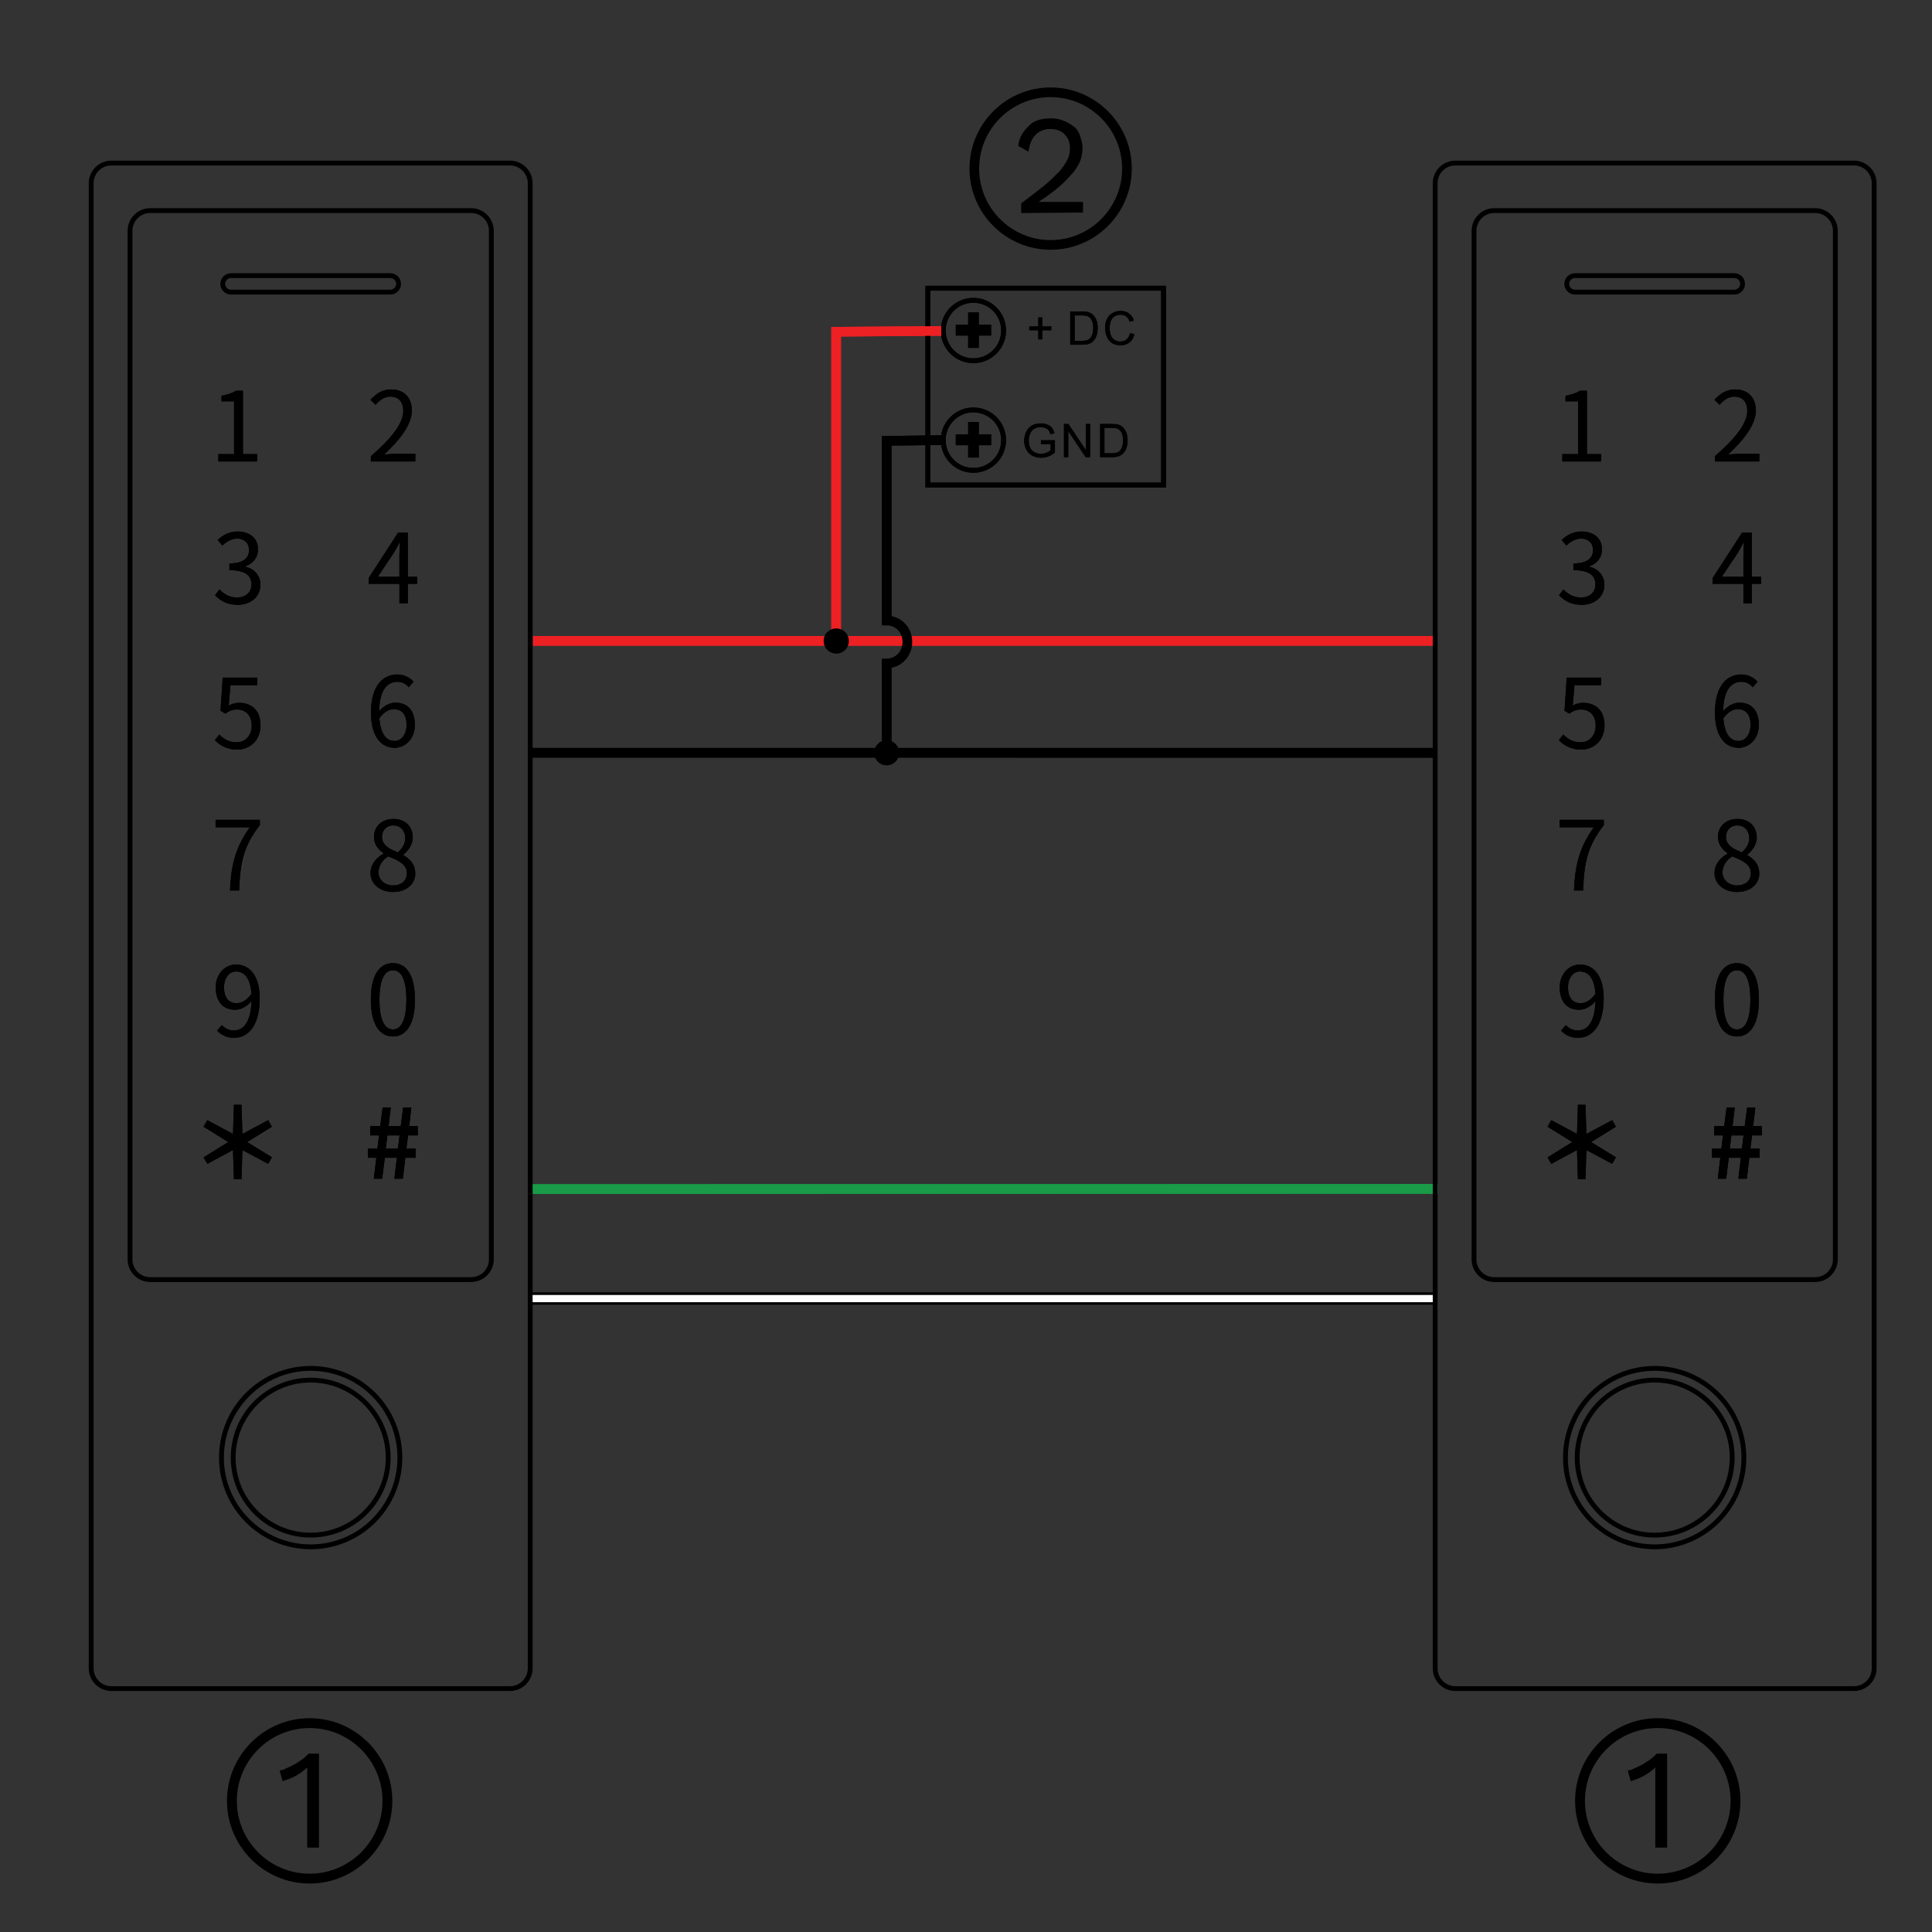 <?xml version="1.0" encoding="utf-8"?>
<!-- Generator: Adobe Illustrator 27.8.1, SVG Export Plug-In . SVG Version: 6.00 Build 0)  -->
<svg version="1.1" xmlns="http://www.w3.org/2000/svg" xmlns:xlink="http://www.w3.org/1999/xlink" x="0px" y="0px"
	 viewBox="0 0 400 400" style="enable-background:new 0 0 400 400;" xml:space="preserve">
<rect x="0" y="0" width="400" height="400" fill="#333333" stroke="none"/>
<style type="text/css">
	.st0{fill:none;stroke:#ED2024;stroke-width:2;stroke-miterlimit:22.926;}
	.st1{fill:none;stroke:#000000;stroke-width:2;stroke-miterlimit:22.926;}
	.st2{fill:none;stroke:#199B48;stroke-width:2;stroke-miterlimit:22.926;}
	.st3{fill:#FFFFFF;stroke:#000000;stroke-width:0.5;stroke-miterlimit:22.926;}
	.st4{fill:none;stroke:#000000;stroke-miterlimit:22.926;}
	.st5{fill:#281E1D;}
	.st6{fill:none;stroke:#000000;stroke-width:2;stroke-linecap:square;stroke-miterlimit:22.926;}
</style>
<g id="Layer_1">
	<line class="st0" x1="110.346" y1="132.68" x2="297.273" y2="132.687"/>
	<line class="st1" x1="109.78" y1="155.855" x2="297.431" y2="155.862"/>
	<line class="st2" x1="109.733" y1="246.187" x2="297.642" y2="246.145"/>
	<rect x="109.78" y="267.859" class="st3" width="187.484" height="2"/>
	<rect x="192.101" y="59.672" class="st4" width="48.793" height="40.746"/>
	<path d="M222.496,70.566h1.465c0.477,0,0.818-0.041,1.09-0.126c0.239-0.089,0.443-0.201,0.613-0.358
		c0.205-0.221,0.375-0.511,0.477-0.872c0.136-0.368,0.204-0.81,0.204-1.328
		c0-0.722-0.136-1.277-0.375-1.662c-0.239-0.395-0.511-0.654-0.851-0.776
		c-0.239-0.099-0.613-0.146-1.192-0.146h-1.431 M221.577,71.37v-6.879h2.384
		c0.545,0,0.954,0.031,1.226,0.095c0.375,0.095,0.715,0.259,0.988,0.49
		c0.375,0.31,0.647,0.702,0.818,1.185c0.204,0.467,0.272,1.015,0.272,1.628
		c0,0.521-0.034,0.991-0.17,1.396c-0.136,0.402-0.272,0.729-0.476,0.998
		c-0.17,0.262-0.375,0.47-0.613,0.627c-0.238,0.153-0.511,0.269-0.818,0.344
		c-0.34,0.078-0.681,0.116-1.123,0.116H221.577z M214.97,70.256v-1.883h-1.873v-0.787h1.873v-1.873
		h0.818v1.873h1.873v0.787h-1.873v1.883H214.97z"/>
	<path d="M233.973,68.958l0.885,0.232c-0.17,0.749-0.511,1.314-1.022,1.71
		c-0.477,0.385-1.09,0.586-1.805,0.586c-0.749,0-1.362-0.153-1.805-0.453
		c-0.477-0.306-0.817-0.739-1.056-1.315c-0.239-0.569-0.375-1.182-0.375-1.835
		c0-0.722,0.136-1.345,0.409-1.873c0.272-0.538,0.681-0.94,1.158-1.219
		c0.511-0.283,1.09-0.415,1.668-0.415c0.681,0,1.26,0.174,1.737,0.528
		c0.476,0.347,0.817,0.838,0.987,1.471l-0.885,0.211c-0.17-0.501-0.409-0.865-0.715-1.086
		c-0.307-0.228-0.681-0.344-1.124-0.344c-0.545,0-0.987,0.126-1.328,0.375
		c-0.375,0.259-0.613,0.596-0.75,1.028c-0.136,0.419-0.204,0.862-0.204,1.314
		c0,0.586,0.068,1.093,0.238,1.529c0.17,0.443,0.443,0.766,0.783,0.977
		c0.375,0.225,0.749,0.327,1.192,0.327c0.51,0,0.919-0.14,1.294-0.439
		C233.598,69.966,233.836,69.534,233.973,68.958"/>
	<path d="M215.515,91.952v-0.804h2.895v2.544c-0.442,0.358-0.885,0.626-1.396,0.807
		c-0.442,0.184-0.953,0.269-1.43,0.269c-0.715,0-1.294-0.143-1.873-0.433
		c-0.545-0.286-0.954-0.712-1.226-1.257c-0.273-0.548-0.443-1.155-0.443-1.839
		c0-0.661,0.17-1.287,0.443-1.87c0.272-0.575,0.681-1.011,1.192-1.287
		c0.511-0.279,1.124-0.422,1.805-0.422c0.511,0,0.954,0.075,1.362,0.238
		c0.409,0.163,0.715,0.385,0.954,0.674c0.204,0.286,0.409,0.661,0.511,1.124l-0.817,0.228
		c-0.103-0.354-0.238-0.623-0.375-0.824c-0.17-0.201-0.375-0.364-0.681-0.48
		c-0.273-0.126-0.579-0.184-0.92-0.184c-0.442,0-0.783,0.065-1.09,0.191
		c-0.307,0.126-0.545,0.29-0.749,0.501c-0.17,0.204-0.306,0.433-0.409,0.684
		c-0.17,0.419-0.272,0.882-0.272,1.383c0,0.613,0.102,1.134,0.306,1.546
		c0.205,0.412,0.511,0.719,0.92,0.923c0.408,0.191,0.851,0.296,1.294,0.296
		c0.375,0,0.783-0.075,1.158-0.232c0.375-0.153,0.647-0.317,0.851-0.487v-1.291"/>
	<polyline points="220.282,94.653 220.282,87.777 221.202,87.777 224.812,93.175 224.812,87.777 
		225.697,87.777 225.697,94.653 224.778,94.653 221.168,89.255 221.168,94.653 	"/>
	<path d="M228.66,93.846h1.498c0.443,0,0.784-0.038,1.056-0.123c0.238-0.089,0.442-0.204,0.613-0.358
		c0.204-0.221,0.374-0.507,0.51-0.875c0.103-0.361,0.17-0.804,0.17-1.325
		c0-0.718-0.102-1.277-0.34-1.662c-0.238-0.392-0.545-0.654-0.885-0.78
		c-0.238-0.095-0.613-0.143-1.158-0.143h-1.464 M227.775,94.653V87.777h2.35
		c0.545,0,0.954,0.027,1.226,0.092c0.409,0.099,0.75,0.262,1.022,0.49
		c0.34,0.31,0.613,0.705,0.817,1.185c0.17,0.47,0.273,1.015,0.273,1.631
		c0,0.518-0.068,0.991-0.204,1.393c-0.102,0.405-0.273,0.729-0.477,0.998
		c-0.17,0.262-0.375,0.473-0.613,0.627c-0.238,0.153-0.511,0.269-0.818,0.344
		c-0.306,0.078-0.681,0.116-1.123,0.116H227.775z"/>
	<path class="st4" d="M201.518,84.869c3.474,0,6.266,2.799,6.266,6.256s-2.792,6.256-6.266,6.256
		c-3.44,0-6.232-2.799-6.232-6.256S198.079,84.869,201.518,84.869z"/>
	<polygon class="st5" points="197.875,89.916 200.429,89.916 200.429,87.362 202.676,87.362 202.676,89.916 
		205.23,89.916 205.23,92.184 202.676,92.184 202.676,94.735 200.429,94.735 200.429,92.184 
		197.875,92.184 	"/>
	<path class="st4" d="M201.518,62.175c3.474,0,6.266,2.796,6.266,6.256c0,3.457-2.792,6.256-6.266,6.256
		c-3.44,0-6.232-2.799-6.232-6.256C195.286,64.971,198.079,62.175,201.518,62.175z"/>
	<polygon class="st5" points="197.875,67.218 200.429,67.218 200.429,64.664 202.676,64.664 202.676,67.218 
		205.23,67.218 205.23,69.49 202.676,69.49 202.676,72.04 200.429,72.04 200.429,69.49 
		197.875,69.49 	"/>
	<line class="st1" x1="183.572" y1="136.97" x2="183.572" y2="155.86"/>
	<polyline class="st1" points="195.32,91.115 183.572,91.275 183.572,128.885 	"/>
	<polyline class="st0" points="194.877,68.512 173.116,68.683 173.116,132.716 	"/>
	<path class="st5" d="M173.151,130.111c1.43,0,2.588,1.161,2.588,2.598c0,1.437-1.158,2.602-2.588,2.602
		c-1.465,0-2.622-1.165-2.622-2.602C170.528,131.272,171.686,130.111,173.151,130.111z"/>
	<path d="M183.572,153.258c1.43,0,2.588,1.165,2.588,2.602c0,1.434-1.158,2.598-2.588,2.598
		c-1.431,0-2.588-1.165-2.588-2.598C180.983,154.423,182.141,153.258,183.572,153.258z"/>
	<line class="st0" x1="110.346" y1="132.68" x2="297.273" y2="132.687"/>
	<line class="st1" x1="109.78" y1="155.855" x2="297.431" y2="155.862"/>
	<line class="st2" x1="109.733" y1="246.187" x2="297.642" y2="246.145"/>
	<rect x="109.78" y="267.859" class="st3" width="187.484" height="2"/>
	<rect x="192.101" y="59.672" class="st4" width="48.793" height="40.746"/>
	<path d="M222.496,70.566h1.465c0.477,0,0.818-0.041,1.09-0.126c0.239-0.089,0.443-0.201,0.613-0.358
		c0.205-0.221,0.375-0.511,0.477-0.872c0.136-0.368,0.204-0.81,0.204-1.328
		c0-0.722-0.136-1.277-0.375-1.662c-0.239-0.395-0.511-0.654-0.851-0.776
		c-0.239-0.099-0.613-0.146-1.192-0.146h-1.431 M221.577,71.37v-6.879h2.384
		c0.545,0,0.954,0.031,1.226,0.095c0.375,0.095,0.715,0.259,0.988,0.49
		c0.375,0.31,0.647,0.702,0.818,1.185c0.204,0.467,0.272,1.015,0.272,1.628
		c0,0.521-0.034,0.991-0.17,1.396c-0.136,0.402-0.272,0.729-0.476,0.998
		c-0.17,0.262-0.375,0.47-0.613,0.627c-0.238,0.153-0.511,0.269-0.818,0.344
		c-0.34,0.078-0.681,0.116-1.123,0.116H221.577z M214.97,70.256v-1.883h-1.873v-0.787h1.873v-1.873
		h0.818v1.873h1.873v0.787h-1.873v1.883H214.97z"/>
	<path d="M233.973,68.958l0.885,0.232c-0.17,0.749-0.511,1.314-1.022,1.71
		c-0.477,0.385-1.09,0.586-1.805,0.586c-0.749,0-1.362-0.153-1.805-0.453
		c-0.477-0.306-0.817-0.739-1.056-1.315c-0.239-0.569-0.375-1.182-0.375-1.835
		c0-0.722,0.136-1.345,0.409-1.873c0.272-0.538,0.681-0.94,1.158-1.219
		c0.511-0.283,1.09-0.415,1.668-0.415c0.681,0,1.26,0.174,1.737,0.528
		c0.476,0.347,0.817,0.838,0.987,1.471l-0.885,0.211c-0.17-0.501-0.409-0.865-0.715-1.086
		c-0.307-0.228-0.681-0.344-1.124-0.344c-0.545,0-0.987,0.126-1.328,0.375
		c-0.375,0.259-0.613,0.596-0.75,1.028c-0.136,0.419-0.204,0.862-0.204,1.314
		c0,0.586,0.068,1.093,0.238,1.529c0.17,0.443,0.443,0.766,0.783,0.977
		c0.375,0.225,0.749,0.327,1.192,0.327c0.51,0,0.919-0.14,1.294-0.439
		C233.598,69.966,233.836,69.534,233.973,68.958"/>
	<path d="M215.515,91.952v-0.804h2.895v2.544c-0.442,0.358-0.885,0.626-1.396,0.807
		c-0.442,0.184-0.953,0.269-1.43,0.269c-0.715,0-1.294-0.143-1.873-0.433
		c-0.545-0.286-0.954-0.712-1.226-1.257c-0.273-0.548-0.443-1.155-0.443-1.839
		c0-0.661,0.17-1.287,0.443-1.87c0.272-0.575,0.681-1.011,1.192-1.287
		c0.511-0.279,1.124-0.422,1.805-0.422c0.511,0,0.954,0.075,1.362,0.238
		c0.409,0.163,0.715,0.385,0.954,0.674c0.204,0.286,0.409,0.661,0.511,1.124l-0.817,0.228
		c-0.103-0.354-0.238-0.623-0.375-0.824c-0.17-0.201-0.375-0.364-0.681-0.48
		c-0.273-0.126-0.579-0.184-0.92-0.184c-0.442,0-0.783,0.065-1.09,0.191
		c-0.307,0.126-0.545,0.29-0.749,0.501c-0.17,0.204-0.306,0.433-0.409,0.684
		c-0.17,0.419-0.272,0.882-0.272,1.383c0,0.613,0.102,1.134,0.306,1.546
		c0.205,0.412,0.511,0.719,0.92,0.923c0.408,0.191,0.851,0.296,1.294,0.296
		c0.375,0,0.783-0.075,1.158-0.232c0.375-0.153,0.647-0.317,0.851-0.487v-1.291"/>
	<polyline points="220.282,94.653 220.282,87.777 221.202,87.777 224.812,93.175 224.812,87.777 
		225.697,87.777 225.697,94.653 224.778,94.653 221.168,89.255 221.168,94.653 	"/>
	<path d="M228.66,93.846h1.498c0.443,0,0.784-0.038,1.056-0.123c0.238-0.089,0.442-0.204,0.613-0.358
		c0.204-0.221,0.374-0.507,0.51-0.875c0.103-0.361,0.17-0.804,0.17-1.325
		c0-0.718-0.102-1.277-0.34-1.662c-0.238-0.392-0.545-0.654-0.885-0.78
		c-0.238-0.095-0.613-0.143-1.158-0.143h-1.464 M227.775,94.653V87.777h2.35
		c0.545,0,0.954,0.027,1.226,0.092c0.409,0.099,0.75,0.262,1.022,0.49
		c0.34,0.31,0.613,0.705,0.817,1.185c0.17,0.47,0.273,1.015,0.273,1.631
		c0,0.518-0.068,0.991-0.204,1.393c-0.102,0.405-0.273,0.729-0.477,0.998
		c-0.17,0.262-0.375,0.473-0.613,0.627c-0.238,0.153-0.511,0.269-0.818,0.344
		c-0.306,0.078-0.681,0.116-1.123,0.116H227.775z"/>
	<path class="st4" d="M201.518,84.869c3.474,0,6.266,2.799,6.266,6.256s-2.792,6.256-6.266,6.256
		c-3.44,0-6.232-2.799-6.232-6.256S198.079,84.869,201.518,84.869z"/>
	<polygon points="197.875,89.916 200.429,89.916 200.429,87.362 202.676,87.362 202.676,89.916 
		205.23,89.916 205.23,92.184 202.676,92.184 202.676,94.735 200.429,94.735 200.429,92.184 
		197.875,92.184 	"/>
	<path class="st4" d="M201.518,62.175c3.474,0,6.266,2.796,6.266,6.256c0,3.457-2.792,6.256-6.266,6.256
		c-3.44,0-6.232-2.799-6.232-6.256C195.286,64.971,198.079,62.175,201.518,62.175z"/>
	<polygon points="197.875,67.218 200.429,67.218 200.429,64.664 202.676,64.664 202.676,67.218 
		205.23,67.218 205.23,69.49 202.676,69.49 202.676,72.04 200.429,72.04 200.429,69.49 
		197.875,69.49 	"/>
	<line class="st1" x1="183.572" y1="136.97" x2="183.572" y2="155.86"/>
	<polyline class="st1" points="195.32,91.115 183.572,91.275 183.572,128.885 	"/>
	<polyline class="st0" points="194.877,68.512 173.116,68.683 173.116,132.716 	"/>
	<path d="M173.151,130.111c1.43,0,2.588,1.161,2.588,2.598c0,1.437-1.158,2.602-2.588,2.602
		c-1.465,0-2.622-1.165-2.622-2.602C170.528,131.272,171.686,130.111,173.151,130.111z"/>
	<g>
		<path d="M64.111,389.967c-9.438,0-17.116-7.678-17.116-17.116s7.678-17.116,17.116-17.116
			c9.438,0,17.116,7.678,17.116,17.116S73.549,389.967,64.111,389.967z M64.111,357.774
			c-8.314,0-15.078,6.764-15.078,15.078s6.764,15.078,15.078,15.078s15.079-6.764,15.079-15.078
			S72.425,357.774,64.111,357.774z"/>
		<g>
			<path d="M63.602,382.531v-14.263c0-0.408,0-0.713,0-1.121s0-0.713,0-1.223
				c-0.611,0.611-1.426,1.223-2.343,1.732c-0.917,0.509-1.834,0.815-2.751,1.121l-0.611-2.241
				c0.408,0,0.815-0.102,1.324-0.407c0.509-0.204,1.121-0.509,1.732-0.815
				c0.611-0.407,1.121-0.713,1.732-1.121c0.509-0.408,0.815-0.713,1.223-1.121h2.14v19.459
				C66.047,382.531,63.602,382.531,63.602,382.531z"/>
		</g>
	</g>
	<g>
		<path d="M343.222,389.967c-9.438,0-17.116-7.678-17.116-17.116s7.678-17.116,17.116-17.116
			c9.438,0,17.116,7.678,17.116,17.116S352.66,389.967,343.222,389.967z M343.222,357.774
			c-8.314,0-15.078,6.764-15.078,15.078s6.764,15.078,15.078,15.078s15.079-6.764,15.079-15.078
			S351.536,357.774,343.222,357.774z"/>
		<g>
			<path d="M342.713,382.531v-14.263c0-0.408,0-0.713,0-1.121s0-0.713,0-1.223
				c-0.611,0.611-1.426,1.223-2.343,1.732c-0.917,0.509-1.834,0.815-2.751,1.121l-0.611-2.241
				c0.407,0,0.815-0.102,1.324-0.407c0.509-0.204,1.121-0.509,1.732-0.815
				c0.611-0.407,1.121-0.713,1.732-1.121c0.509-0.408,0.815-0.713,1.223-1.121h2.14v19.459
				C345.158,382.531,342.713,382.531,342.713,382.531z"/>
		</g>
	</g>
	<path d="M217.522,51.708c-9.264,0-16.8-7.537-16.8-16.801s7.537-16.8,16.8-16.8
		s16.8,7.536,16.8,16.8S226.786,51.708,217.522,51.708z M217.522,20.107
		c-8.161,0-14.8,6.64-14.8,14.8c0,8.161,6.639,14.801,14.8,14.801
		c8.161,0,14.8-6.64,14.8-14.801C232.322,26.747,225.683,20.107,217.522,20.107z"/>
	<g>
		<path d="M211.422,44.107v-2c1.9-1.4,3.5-2.7,4.8-3.7c1.3-1.1,2.3-2.1,3.1-2.9
			c0.7-0.8,1.3-1.7,1.7-2.5s0.5-1.6,0.5-2.4c0-1.1-0.4-2.1-1.1-2.8
			c-0.7-0.7-1.7-1.1-3-1.1s-2.4,0.5-3.1,1.3c-0.8,0.8-1.2,2.1-1.4,3.4l-2.1-1.2
			c0.1-1.1,0.5-2.1,1.1-2.9s1.3-1.6,2.2-2.1c1-0.5,2.1-0.7,3.4-0.7
			c1,0,1.8,0.1,2.7,0.5c0.7,0.2,1.4,0.7,2.1,1.2c0.7,0.5,1,1.2,1.3,1.9
			c0.2,0.7,0.5,1.6,0.5,2.4c0,1.2-0.2,2.4-0.8,3.5c-0.6,1.2-1.6,2.3-2.9,3.6
			s-3.1,2.7-5.4,4.2l0,0c0.2,0,0.5,0,0.8,0c0.4,0,0.7,0,1.1,0s0.6,0,0.8,0h6.5v2.2
			L211.422,44.107L211.422,44.107z"/>
	</g>
	<path class="st6" d="M183.556,137.351c2.451,0,4.307-1.989,4.307-4.437c0-2.452-1.818-4.437-4.27-4.437"/>
</g>
<g id="Layer_2">
	<path class="st4" d="M87.101,349.605H23.05c-2.296,0-4.172-1.881-4.172-4.182V37.938
		c0-2.302,1.876-4.182,4.172-4.182h82.543c2.297,0,4.178,1.88,4.178,4.182v307.485
		c0,2.302-1.88,4.182-4.178,4.182H87.101z"/>
	<path class="st4" d="M31.096,43.599h66.451c2.297,0,4.178,1.88,4.178,4.177V260.753
		c0,2.297-1.88,4.173-4.178,4.173H31.096c-2.297,0-4.173-1.876-4.173-4.173V47.776
		C26.923,45.479,28.799,43.599,31.096,43.599z"/>
	<path d="M45.205,95.539h8.032v-1.518h-2.938V80.901h-1.401c-0.798,0.46-1.738,0.798-3.037,1.038v1.156
		h2.601V94.021h-3.257"/>
	<path d="M76.783,95.539h9.207v-1.577h-4.055c-0.739,0-1.636,0.078-2.395,0.142
		c3.438-3.257,5.729-6.234,5.729-9.148c0-2.62-1.636-4.334-4.251-4.334
		c-1.861,0-3.12,0.857-4.314,2.16l1.058,1.033c0.798-0.96,1.836-1.699,3.036-1.699
		c1.817,0,2.694,1.22,2.694,2.899c0,2.517-2.115,5.431-6.709,9.447"/>
	<path d="M49.221,125.226c2.595,0,4.692-1.563,4.692-4.178c0-1.998-1.376-3.315-3.115-3.717v-0.078
		c1.557-0.578,2.615-1.758,2.615-3.536c0-2.356-1.797-3.673-4.256-3.673
		c-1.694,0-2.997,0.739-4.094,1.753l0.98,1.161c0.818-0.818,1.856-1.415,3.036-1.459
		c1.518,0.044,2.478,0.94,2.478,2.36c0,1.577-1.038,2.791-4.06,2.791v1.401
		c3.379,0,4.56,1.18,4.56,2.938c0,1.675-1.239,2.718-2.978,2.718c-1.66,0-2.777-0.779-3.634-1.68
		l-0.921,1.2C45.484,124.266,46.919,125.226,49.221,125.226"/>
	<path d="M86.371,119.418h-1.939v-9.148h-2.017l-6.092,9.412v1.195h6.371v4.03h1.738v-4.03h1.939
		 M78.222,119.418l3.335-4.99c0.416-0.72,0.818-1.44,1.175-2.16h0.079
		c-0.034,0.759-0.118,1.94-0.118,2.659v4.491H78.222z"/>
	<path d="M49.147,155.203c2.478,0,4.794-1.822,4.794-5.034c0-3.217-1.974-4.657-4.412-4.657
		c-0.881,0-1.543,0.225-2.179,0.583l0.363-4.236h5.534v-1.557h-7.135l-0.455,6.851l0.98,0.598
		c0.838-0.558,1.454-0.857,2.434-0.857c1.836,0,3.037,1.234,3.037,3.335
		c0,2.135-1.4,3.452-3.114,3.452c-1.7,0-2.758-0.774-3.6-1.616l-0.896,1.2
		C45.474,154.243,46.87,155.203,49.147,155.203"/>
	<path d="M85.632,141.138c-0.798-0.852-1.9-1.494-3.413-1.494c-2.84,0-5.416,2.199-5.416,7.929
		c0,4.838,2.076,7.253,4.892,7.253c2.277,0,4.197-1.92,4.197-4.755c0-3.056-1.577-4.594-4.055-4.594
		c-1.161,0-2.438,0.681-3.335,1.778c0.079-4.555,1.778-6.092,3.776-6.092
		c0.896,0,1.778,0.416,2.351,1.117 M81.695,153.405c-1.836,0-2.933-1.66-3.159-4.691
		c0.96-1.357,2.081-1.881,3.003-1.881c1.778,0,2.635,1.259,2.635,3.237
		C84.173,152.068,83.09,153.405,81.695,153.405z"/>
	<path d="M47.61,184.366h1.9c0.22-5.735,0.857-9.129,4.295-13.546v-1.097h-9.173v1.557h7.091
		C48.868,175.276,47.85,178.812,47.61,184.366"/>
	<path d="M81.425,183.318c-1.758,0-3.056-1.136-3.056-2.698c0-1.396,0.823-2.557,1.998-3.315
		c2.076,0.837,3.874,1.582,3.874,3.536C84.241,182.299,83.105,183.318,81.425,183.318 M82.385,176.467
		c-1.719-0.681-3.295-1.44-3.295-3.198c0-1.415,0.974-2.375,2.316-2.375
		c1.582,0,2.498,1.175,2.498,2.615C83.903,174.591,83.384,175.585,82.385,176.467z M81.386,184.674
		c2.757,0,4.594-1.655,4.594-3.795c0-1.993-1.195-3.09-2.478-3.835v-0.098
		c0.881-0.681,1.959-1.998,1.959-3.536c0-2.258-1.518-3.859-4.016-3.859
		c-2.297,0-4.016,1.479-4.016,3.717c0,1.538,0.901,2.64,1.979,3.379v0.098
		c-1.337,0.72-2.694,2.077-2.694,4.036C76.714,183.039,78.688,184.674,81.386,184.674z"/>
	<path d="M44.941,213.377c0.823,0.862,1.939,1.498,3.521,1.498c2.752,0,5.309-2.277,5.309-8.208
		c0-4.652-2.091-6.974-4.912-6.974c-2.277,0-4.192,1.915-4.192,4.75c0,3.041,1.596,4.618,4.03,4.618
		c1.239,0,2.498-0.72,3.379-1.817c-0.142,4.554-1.778,6.112-3.678,6.112
		c-0.935,0-1.836-0.421-2.458-1.122 M49.001,207.701c-1.738,0-2.62-1.273-2.62-3.257
		c0-1.993,1.082-3.31,2.478-3.31c1.876,0,2.997,1.596,3.198,4.613
		C51.077,207.148,49.975,207.701,49.001,207.701z"/>
	<path d="M81.357,213.127c-1.675,0-2.796-1.856-2.796-6.175c0-4.271,1.121-6.068,2.796-6.068
		c1.655,0,2.777,1.797,2.777,6.068C84.134,211.271,83.012,213.127,81.357,213.127 M81.357,214.587
		c2.777,0,4.554-2.537,4.554-7.635c0-5.069-1.778-7.547-4.554-7.547c-2.796,0-4.574,2.458-4.574,7.547
		C76.783,212.05,78.56,214.587,81.357,214.587z"/>
	<polyline points="48.432,244.137 50.004,244.137 50.185,238.103 55.518,240.963 56.297,239.602 
		51.16,236.448 56.297,233.275 55.518,231.913 50.185,234.773 50.004,228.74 48.432,228.74 
		48.237,234.773 42.923,231.913 42.144,233.275 47.257,236.448 42.144,239.626 42.923,240.963 
		48.237,238.103 	"/>
	<path d="M79.868,237.805l0.343-2.733h2.512l-0.338,2.733H79.868z M77.39,244.039h1.739l0.543-4.334h2.493
		l-0.519,4.334h1.758l0.519-4.334h2.121v-1.9h-1.9l0.338-2.733h2.018v-1.925h-1.778l0.441-3.83
		h-1.699l-0.5,3.83h-2.517l0.461-3.83h-1.7l-0.495,3.83h-2.062v1.925h1.822l-0.343,2.733
		h-1.939v1.9h1.719L77.39,244.039z"/>
	<path class="st4" d="M64.319,285.736c8.865,0,16.051,7.186,16.051,16.041
		c0,8.865-7.187,16.051-16.051,16.051c-8.86,0-16.041-7.186-16.041-16.051
		C48.278,292.923,55.459,285.736,64.319,285.736z"/>
	<path class="st4" d="M47.83,57.066h32.983c0.94,0,1.709,0.769,1.709,1.714
		c0,0.936-0.769,1.704-1.709,1.704H47.83c-0.94,0-1.709-0.769-1.709-1.704
		C46.121,57.835,46.89,57.066,47.83,57.066z"/>
	<path d="M45.205,95.539h8.032v-1.518h-2.938V80.901h-1.401c-0.798,0.46-1.738,0.798-3.037,1.038v1.156
		h2.601V94.021h-3.257"/>
	<path d="M76.783,95.539h9.207v-1.577h-4.055c-0.739,0-1.636,0.078-2.395,0.142
		c3.438-3.257,5.729-6.234,5.729-9.148c0-2.62-1.636-4.334-4.251-4.334
		c-1.861,0-3.12,0.857-4.314,2.16l1.058,1.033c0.798-0.96,1.836-1.699,3.036-1.699
		c1.817,0,2.694,1.22,2.694,2.899c0,2.517-2.115,5.431-6.709,9.447"/>
	<path d="M49.221,125.226c2.595,0,4.692-1.563,4.692-4.178c0-1.998-1.376-3.315-3.115-3.717v-0.078
		c1.557-0.578,2.615-1.758,2.615-3.536c0-2.356-1.797-3.673-4.256-3.673
		c-1.694,0-2.997,0.739-4.094,1.753l0.98,1.161c0.818-0.818,1.856-1.415,3.036-1.459
		c1.518,0.044,2.478,0.94,2.478,2.36c0,1.577-1.038,2.791-4.06,2.791v1.401
		c3.379,0,4.56,1.18,4.56,2.938c0,1.675-1.239,2.718-2.978,2.718c-1.66,0-2.777-0.779-3.634-1.68
		l-0.921,1.2C45.484,124.266,46.919,125.226,49.221,125.226"/>
	<path d="M86.371,119.418h-1.939v-9.148h-2.017l-6.092,9.412v1.195h6.371v4.03h1.738v-4.03h1.939
		 M78.222,119.418l3.335-4.99c0.416-0.72,0.818-1.44,1.175-2.16h0.079
		c-0.034,0.759-0.118,1.94-0.118,2.659v4.491H78.222z"/>
	<path d="M49.147,155.203c2.478,0,4.794-1.822,4.794-5.034c0-3.217-1.974-4.657-4.412-4.657
		c-0.881,0-1.543,0.225-2.179,0.583l0.363-4.236h5.534v-1.557h-7.135l-0.455,6.851l0.98,0.598
		c0.838-0.558,1.454-0.857,2.434-0.857c1.836,0,3.037,1.234,3.037,3.335
		c0,2.135-1.4,3.452-3.114,3.452c-1.7,0-2.758-0.774-3.6-1.616l-0.896,1.2
		C45.474,154.243,46.87,155.203,49.147,155.203"/>
	<path d="M85.632,141.138c-0.798-0.852-1.9-1.494-3.413-1.494c-2.84,0-5.416,2.199-5.416,7.929
		c0,4.838,2.076,7.253,4.892,7.253c2.277,0,4.197-1.92,4.197-4.755c0-3.056-1.577-4.594-4.055-4.594
		c-1.161,0-2.438,0.681-3.335,1.778c0.079-4.555,1.778-6.092,3.776-6.092
		c0.896,0,1.778,0.416,2.351,1.117 M81.695,153.405c-1.836,0-2.933-1.66-3.159-4.691
		c0.96-1.357,2.081-1.881,3.003-1.881c1.778,0,2.635,1.259,2.635,3.237
		C84.173,152.068,83.09,153.405,81.695,153.405z"/>
	<path d="M47.61,184.366h1.9c0.22-5.735,0.857-9.129,4.295-13.546v-1.097h-9.173v1.557h7.091
		C48.868,175.276,47.85,178.812,47.61,184.366"/>
	<path d="M81.425,183.318c-1.758,0-3.056-1.136-3.056-2.698c0-1.396,0.823-2.557,1.998-3.315
		c2.076,0.837,3.874,1.582,3.874,3.536C84.241,182.299,83.105,183.318,81.425,183.318 M82.385,176.467
		c-1.719-0.681-3.295-1.44-3.295-3.198c0-1.415,0.974-2.375,2.316-2.375
		c1.582,0,2.498,1.175,2.498,2.615C83.903,174.591,83.384,175.585,82.385,176.467z M81.386,184.674
		c2.757,0,4.594-1.655,4.594-3.795c0-1.993-1.195-3.09-2.478-3.835v-0.098
		c0.881-0.681,1.959-1.998,1.959-3.536c0-2.258-1.518-3.859-4.016-3.859
		c-2.297,0-4.016,1.479-4.016,3.717c0,1.538,0.901,2.64,1.979,3.379v0.098
		c-1.337,0.72-2.694,2.077-2.694,4.036C76.714,183.039,78.688,184.674,81.386,184.674z"/>
	<path d="M44.941,213.377c0.823,0.862,1.939,1.498,3.521,1.498c2.752,0,5.309-2.277,5.309-8.208
		c0-4.652-2.091-6.974-4.912-6.974c-2.277,0-4.192,1.915-4.192,4.75c0,3.041,1.596,4.618,4.03,4.618
		c1.239,0,2.498-0.72,3.379-1.817c-0.142,4.554-1.778,6.112-3.678,6.112
		c-0.935,0-1.836-0.421-2.458-1.122 M49.001,207.701c-1.738,0-2.62-1.273-2.62-3.257
		c0-1.993,1.082-3.31,2.478-3.31c1.876,0,2.997,1.596,3.198,4.613
		C51.077,207.148,49.975,207.701,49.001,207.701z"/>
	<path d="M81.357,213.127c-1.675,0-2.796-1.856-2.796-6.175c0-4.271,1.121-6.068,2.796-6.068
		c1.655,0,2.777,1.797,2.777,6.068C84.134,211.271,83.012,213.127,81.357,213.127 M81.357,214.587
		c2.777,0,4.554-2.537,4.554-7.635c0-5.069-1.778-7.547-4.554-7.547c-2.796,0-4.574,2.458-4.574,7.547
		C76.783,212.05,78.56,214.587,81.357,214.587z"/>
	<polyline points="48.432,244.137 50.004,244.137 50.185,238.103 55.518,240.963 56.297,239.602 
		51.16,236.448 56.297,233.275 55.518,231.913 50.185,234.773 50.004,228.74 48.432,228.74 
		48.237,234.773 42.923,231.913 42.144,233.275 47.257,236.448 42.144,239.626 42.923,240.963 
		48.237,238.103 	"/>
	<path d="M79.868,237.805l0.343-2.733h2.512l-0.338,2.733H79.868z M77.39,244.039h1.739l0.543-4.334h2.493
		l-0.519,4.334h1.758l0.519-4.334h2.121v-1.9h-1.9l0.338-2.733h2.018v-1.925h-1.778l0.441-3.83
		h-1.699l-0.5,3.83h-2.517l0.461-3.83h-1.7l-0.495,3.83h-2.062v1.925h1.822l-0.343,2.733
		h-1.939v1.9h1.719L77.39,244.039z"/>
	<path class="st4" d="M64.319,283.31c10.201,0,18.472,8.272,18.472,18.468
		c0,10.206-8.271,18.477-18.472,18.477s-18.468-8.272-18.468-18.477
		C45.852,291.582,54.118,283.31,64.319,283.31z"/>
	<path class="st4" d="M365.36,349.605h-64.052c-2.297,0-4.172-1.881-4.172-4.182V37.938
		c0-2.302,1.876-4.182,4.172-4.182h82.543c2.297,0,4.177,1.88,4.177,4.182v307.485
		c0,2.302-1.88,4.182-4.177,4.182H365.36z"/>
	<path class="st4" d="M309.355,43.599h66.451c2.297,0,4.178,1.88,4.178,4.177V260.753
		c0,2.297-1.88,4.173-4.178,4.173h-66.451c-2.297,0-4.173-1.876-4.173-4.173V47.776
		C305.183,45.479,307.059,43.599,309.355,43.599z"/>
	<path d="M323.464,95.539h8.032v-1.518h-2.938V80.901h-1.401c-0.798,0.46-1.738,0.798-3.037,1.038v1.156
		h2.601V94.021h-3.257"/>
	<path d="M355.042,95.539h9.207v-1.577h-4.055c-0.739,0-1.636,0.078-2.395,0.142
		c3.438-3.257,5.729-6.234,5.729-9.148c0-2.62-1.636-4.334-4.251-4.334
		c-1.861,0-3.12,0.857-4.314,2.16l1.058,1.033c0.798-0.96,1.836-1.699,3.036-1.699
		c1.817,0,2.694,1.22,2.694,2.899c0,2.517-2.115,5.431-6.709,9.447"/>
	<path d="M327.48,125.226c2.595,0,4.692-1.563,4.692-4.178c0-1.998-1.376-3.315-3.115-3.717v-0.078
		c1.557-0.578,2.615-1.758,2.615-3.536c0-2.356-1.797-3.673-4.256-3.673
		c-1.694,0-2.997,0.739-4.094,1.753l0.979,1.161c0.818-0.818,1.856-1.415,3.036-1.459
		c1.518,0.044,2.478,0.94,2.478,2.36c0,1.577-1.038,2.791-4.06,2.791v1.401
		c3.379,0,4.56,1.18,4.56,2.938c0,1.675-1.239,2.718-2.978,2.718c-1.66,0-2.777-0.779-3.634-1.68
		l-0.921,1.2C323.743,124.266,325.178,125.226,327.48,125.226"/>
	<path d="M364.63,119.418h-1.939v-9.148h-2.017l-6.092,9.412v1.195h6.371v4.03h1.738v-4.03h1.939
		 M356.482,119.418l3.335-4.99c0.416-0.72,0.818-1.44,1.175-2.16h0.079
		c-0.034,0.759-0.118,1.94-0.118,2.659v4.491H356.482z"/>
	<path d="M327.407,155.203c2.478,0,4.794-1.822,4.794-5.034c0-3.217-1.974-4.657-4.412-4.657
		c-0.881,0-1.543,0.225-2.179,0.583l0.363-4.236h5.534v-1.557h-7.136l-0.455,6.851l0.98,0.598
		c0.838-0.558,1.454-0.857,2.434-0.857c1.836,0,3.037,1.234,3.037,3.335
		c0,2.135-1.4,3.452-3.114,3.452c-1.7,0-2.758-0.774-3.6-1.616l-0.896,1.2
		C323.734,154.243,325.129,155.203,327.407,155.203"/>
	<path d="M363.891,141.138c-0.798-0.852-1.9-1.494-3.414-1.494c-2.84,0-5.416,2.199-5.416,7.929
		c0,4.838,2.076,7.253,4.892,7.253c2.277,0,4.197-1.92,4.197-4.755c0-3.056-1.577-4.594-4.055-4.594
		c-1.161,0-2.438,0.681-3.335,1.778c0.079-4.555,1.778-6.092,3.776-6.092
		c0.896,0,1.778,0.416,2.351,1.117 M359.954,153.405c-1.836,0-2.933-1.66-3.159-4.691
		c0.96-1.357,2.081-1.881,3.002-1.881c1.778,0,2.635,1.259,2.635,3.237
		C362.432,152.068,361.35,153.405,359.954,153.405z"/>
	<path d="M325.869,184.366h1.9c0.22-5.735,0.857-9.129,4.295-13.546v-1.097h-9.173v1.557h7.091
		C327.128,175.276,326.109,178.812,325.869,184.366"/>
	<path d="M359.684,183.318c-1.758,0-3.056-1.136-3.056-2.698c0-1.396,0.823-2.557,1.998-3.315
		c2.076,0.837,3.874,1.582,3.874,3.536C362.5,182.299,361.364,183.318,359.684,183.318
		 M360.644,176.467c-1.719-0.681-3.295-1.44-3.295-3.198c0-1.415,0.974-2.375,2.316-2.375
		c1.582,0,2.498,1.175,2.498,2.615C362.163,174.591,361.643,175.585,360.644,176.467z M359.645,184.674
		c2.757,0,4.594-1.655,4.594-3.795c0-1.993-1.195-3.09-2.478-3.835v-0.098
		c0.881-0.681,1.959-1.998,1.959-3.536c0-2.258-1.518-3.859-4.016-3.859
		c-2.297,0-4.016,1.479-4.016,3.717c0,1.538,0.901,2.64,1.979,3.379v0.098
		c-1.337,0.72-2.694,2.077-2.694,4.036C354.973,183.039,356.947,184.674,359.645,184.674z"/>
	<path d="M323.2,213.377c0.823,0.862,1.939,1.498,3.521,1.498c2.752,0,5.309-2.277,5.309-8.208
		c0-4.652-2.091-6.974-4.912-6.974c-2.277,0-4.192,1.915-4.192,4.75c0,3.041,1.596,4.618,4.03,4.618
		c1.239,0,2.498-0.72,3.379-1.817c-0.142,4.554-1.778,6.112-3.678,6.112
		c-0.935,0-1.836-0.421-2.458-1.122 M327.26,207.701c-1.738,0-2.62-1.273-2.62-3.257
		c0-1.993,1.082-3.31,2.478-3.31c1.876,0,2.997,1.596,3.198,4.613
		C329.336,207.148,328.234,207.701,327.26,207.701z"/>
	<path d="M359.616,213.127c-1.675,0-2.796-1.856-2.796-6.175c0-4.271,1.121-6.068,2.796-6.068
		c1.655,0,2.777,1.797,2.777,6.068C362.393,211.271,361.271,213.127,359.616,213.127 M359.616,214.587
		c2.777,0,4.554-2.537,4.554-7.635c0-5.069-1.778-7.547-4.554-7.547
		c-2.796,0-4.574,2.458-4.574,7.547C355.042,212.05,356.82,214.587,359.616,214.587z"/>
	<polyline points="326.692,244.137 328.264,244.137 328.445,238.103 333.778,240.963 334.557,239.602 
		329.419,236.448 334.557,233.275 333.778,231.913 328.445,234.773 328.264,228.74 326.692,228.74 
		326.496,234.773 321.182,231.913 320.404,233.275 325.517,236.448 320.404,239.626 321.182,240.963 
		326.496,238.103 	"/>
	<path d="M358.127,237.805l0.343-2.733h2.512l-0.338,2.733H358.127z M355.649,244.039h1.739l0.543-4.334
		h2.493l-0.519,4.334h1.758l0.519-4.334h2.121v-1.9h-1.9l0.338-2.733h2.018v-1.925h-1.778
		l0.441-3.83h-1.699l-0.5,3.83h-2.517l0.461-3.83h-1.7l-0.495,3.83h-2.062v1.925h1.821
		l-0.343,2.733h-1.939v1.9h1.719L355.649,244.039z"/>
	<path class="st4" d="M342.578,285.736c8.865,0,16.051,7.186,16.051,16.041
		c0,8.865-7.187,16.051-16.051,16.051c-8.86,0-16.041-7.186-16.041-16.051
		C326.537,292.923,333.719,285.736,342.578,285.736z"/>
	<path class="st4" d="M326.089,57.066h32.983c0.94,0,1.709,0.769,1.709,1.714
		c0,0.936-0.769,1.704-1.709,1.704h-32.983c-0.94,0-1.709-0.769-1.709-1.704
		C324.38,57.835,325.149,57.066,326.089,57.066z"/>
	<path d="M323.464,95.539h8.032v-1.518h-2.938V80.901h-1.401c-0.798,0.46-1.738,0.798-3.037,1.038v1.156
		h2.601V94.021h-3.257"/>
	<path d="M355.042,95.539h9.207v-1.577h-4.055c-0.739,0-1.636,0.078-2.395,0.142
		c3.438-3.257,5.729-6.234,5.729-9.148c0-2.62-1.636-4.334-4.251-4.334
		c-1.861,0-3.12,0.857-4.314,2.16l1.058,1.033c0.798-0.96,1.836-1.699,3.036-1.699
		c1.817,0,2.694,1.22,2.694,2.899c0,2.517-2.115,5.431-6.709,9.447"/>
	<path d="M327.48,125.226c2.595,0,4.692-1.563,4.692-4.178c0-1.998-1.376-3.315-3.115-3.717v-0.078
		c1.557-0.578,2.615-1.758,2.615-3.536c0-2.356-1.797-3.673-4.256-3.673
		c-1.694,0-2.997,0.739-4.094,1.753l0.979,1.161c0.818-0.818,1.856-1.415,3.036-1.459
		c1.518,0.044,2.478,0.94,2.478,2.36c0,1.577-1.038,2.791-4.06,2.791v1.401
		c3.379,0,4.56,1.18,4.56,2.938c0,1.675-1.239,2.718-2.978,2.718c-1.66,0-2.777-0.779-3.634-1.68
		l-0.921,1.2C323.743,124.266,325.178,125.226,327.48,125.226"/>
	<path d="M364.63,119.418h-1.939v-9.148h-2.017l-6.092,9.412v1.195h6.371v4.03h1.738v-4.03h1.939
		 M356.482,119.418l3.335-4.99c0.416-0.72,0.818-1.44,1.175-2.16h0.079
		c-0.034,0.759-0.118,1.94-0.118,2.659v4.491H356.482z"/>
	<path d="M327.407,155.203c2.478,0,4.794-1.822,4.794-5.034c0-3.217-1.974-4.657-4.412-4.657
		c-0.881,0-1.543,0.225-2.179,0.583l0.363-4.236h5.534v-1.557h-7.136l-0.455,6.851l0.98,0.598
		c0.838-0.558,1.454-0.857,2.434-0.857c1.836,0,3.037,1.234,3.037,3.335
		c0,2.135-1.4,3.452-3.114,3.452c-1.7,0-2.758-0.774-3.6-1.616l-0.896,1.2
		C323.734,154.243,325.129,155.203,327.407,155.203"/>
	<path d="M363.891,141.138c-0.798-0.852-1.9-1.494-3.414-1.494c-2.84,0-5.416,2.199-5.416,7.929
		c0,4.838,2.076,7.253,4.892,7.253c2.277,0,4.197-1.92,4.197-4.755c0-3.056-1.577-4.594-4.055-4.594
		c-1.161,0-2.438,0.681-3.335,1.778c0.079-4.555,1.778-6.092,3.776-6.092
		c0.896,0,1.778,0.416,2.351,1.117 M359.954,153.405c-1.836,0-2.933-1.66-3.159-4.691
		c0.96-1.357,2.081-1.881,3.002-1.881c1.778,0,2.635,1.259,2.635,3.237
		C362.432,152.068,361.35,153.405,359.954,153.405z"/>
	<path d="M325.869,184.366h1.9c0.22-5.735,0.857-9.129,4.295-13.546v-1.097h-9.173v1.557h7.091
		C327.128,175.276,326.109,178.812,325.869,184.366"/>
	<path d="M359.684,183.318c-1.758,0-3.056-1.136-3.056-2.698c0-1.396,0.823-2.557,1.998-3.315
		c2.076,0.837,3.874,1.582,3.874,3.536C362.5,182.299,361.364,183.318,359.684,183.318
		 M360.644,176.467c-1.719-0.681-3.295-1.44-3.295-3.198c0-1.415,0.974-2.375,2.316-2.375
		c1.582,0,2.498,1.175,2.498,2.615C362.163,174.591,361.643,175.585,360.644,176.467z M359.645,184.674
		c2.757,0,4.594-1.655,4.594-3.795c0-1.993-1.195-3.09-2.478-3.835v-0.098
		c0.881-0.681,1.959-1.998,1.959-3.536c0-2.258-1.518-3.859-4.016-3.859
		c-2.297,0-4.016,1.479-4.016,3.717c0,1.538,0.901,2.64,1.979,3.379v0.098
		c-1.337,0.72-2.694,2.077-2.694,4.036C354.973,183.039,356.947,184.674,359.645,184.674z"/>
	<path d="M323.2,213.377c0.823,0.862,1.939,1.498,3.521,1.498c2.752,0,5.309-2.277,5.309-8.208
		c0-4.652-2.091-6.974-4.912-6.974c-2.277,0-4.192,1.915-4.192,4.75c0,3.041,1.596,4.618,4.03,4.618
		c1.239,0,2.498-0.72,3.379-1.817c-0.142,4.554-1.778,6.112-3.678,6.112
		c-0.935,0-1.836-0.421-2.458-1.122 M327.26,207.701c-1.738,0-2.62-1.273-2.62-3.257
		c0-1.993,1.082-3.31,2.478-3.31c1.876,0,2.997,1.596,3.198,4.613
		C329.336,207.148,328.234,207.701,327.26,207.701z"/>
	<path d="M359.616,213.127c-1.675,0-2.796-1.856-2.796-6.175c0-4.271,1.121-6.068,2.796-6.068
		c1.655,0,2.777,1.797,2.777,6.068C362.393,211.271,361.271,213.127,359.616,213.127 M359.616,214.587
		c2.777,0,4.554-2.537,4.554-7.635c0-5.069-1.778-7.547-4.554-7.547
		c-2.796,0-4.574,2.458-4.574,7.547C355.042,212.05,356.82,214.587,359.616,214.587z"/>
	<polyline points="326.692,244.137 328.264,244.137 328.445,238.103 333.778,240.963 334.557,239.602 
		329.419,236.448 334.557,233.275 333.778,231.913 328.445,234.773 328.264,228.74 326.692,228.74 
		326.496,234.773 321.182,231.913 320.404,233.275 325.517,236.448 320.404,239.626 321.182,240.963 
		326.496,238.103 	"/>
	<path d="M358.127,237.805l0.343-2.733h2.512l-0.338,2.733H358.127z M355.649,244.039h1.739l0.543-4.334
		h2.493l-0.519,4.334h1.758l0.519-4.334h2.121v-1.9h-1.9l0.338-2.733h2.018v-1.925h-1.778
		l0.441-3.83h-1.699l-0.5,3.83h-2.517l0.461-3.83h-1.7l-0.495,3.83h-2.062v1.925h1.821
		l-0.343,2.733h-1.939v1.9h1.719L355.649,244.039z"/>
	<path class="st4" d="M342.578,283.31c10.201,0,18.472,8.272,18.472,18.468
		c0,10.206-8.271,18.477-18.472,18.477s-18.468-8.272-18.468-18.477
		C324.111,291.582,332.377,283.31,342.578,283.31z"/>
</g>
</svg>
